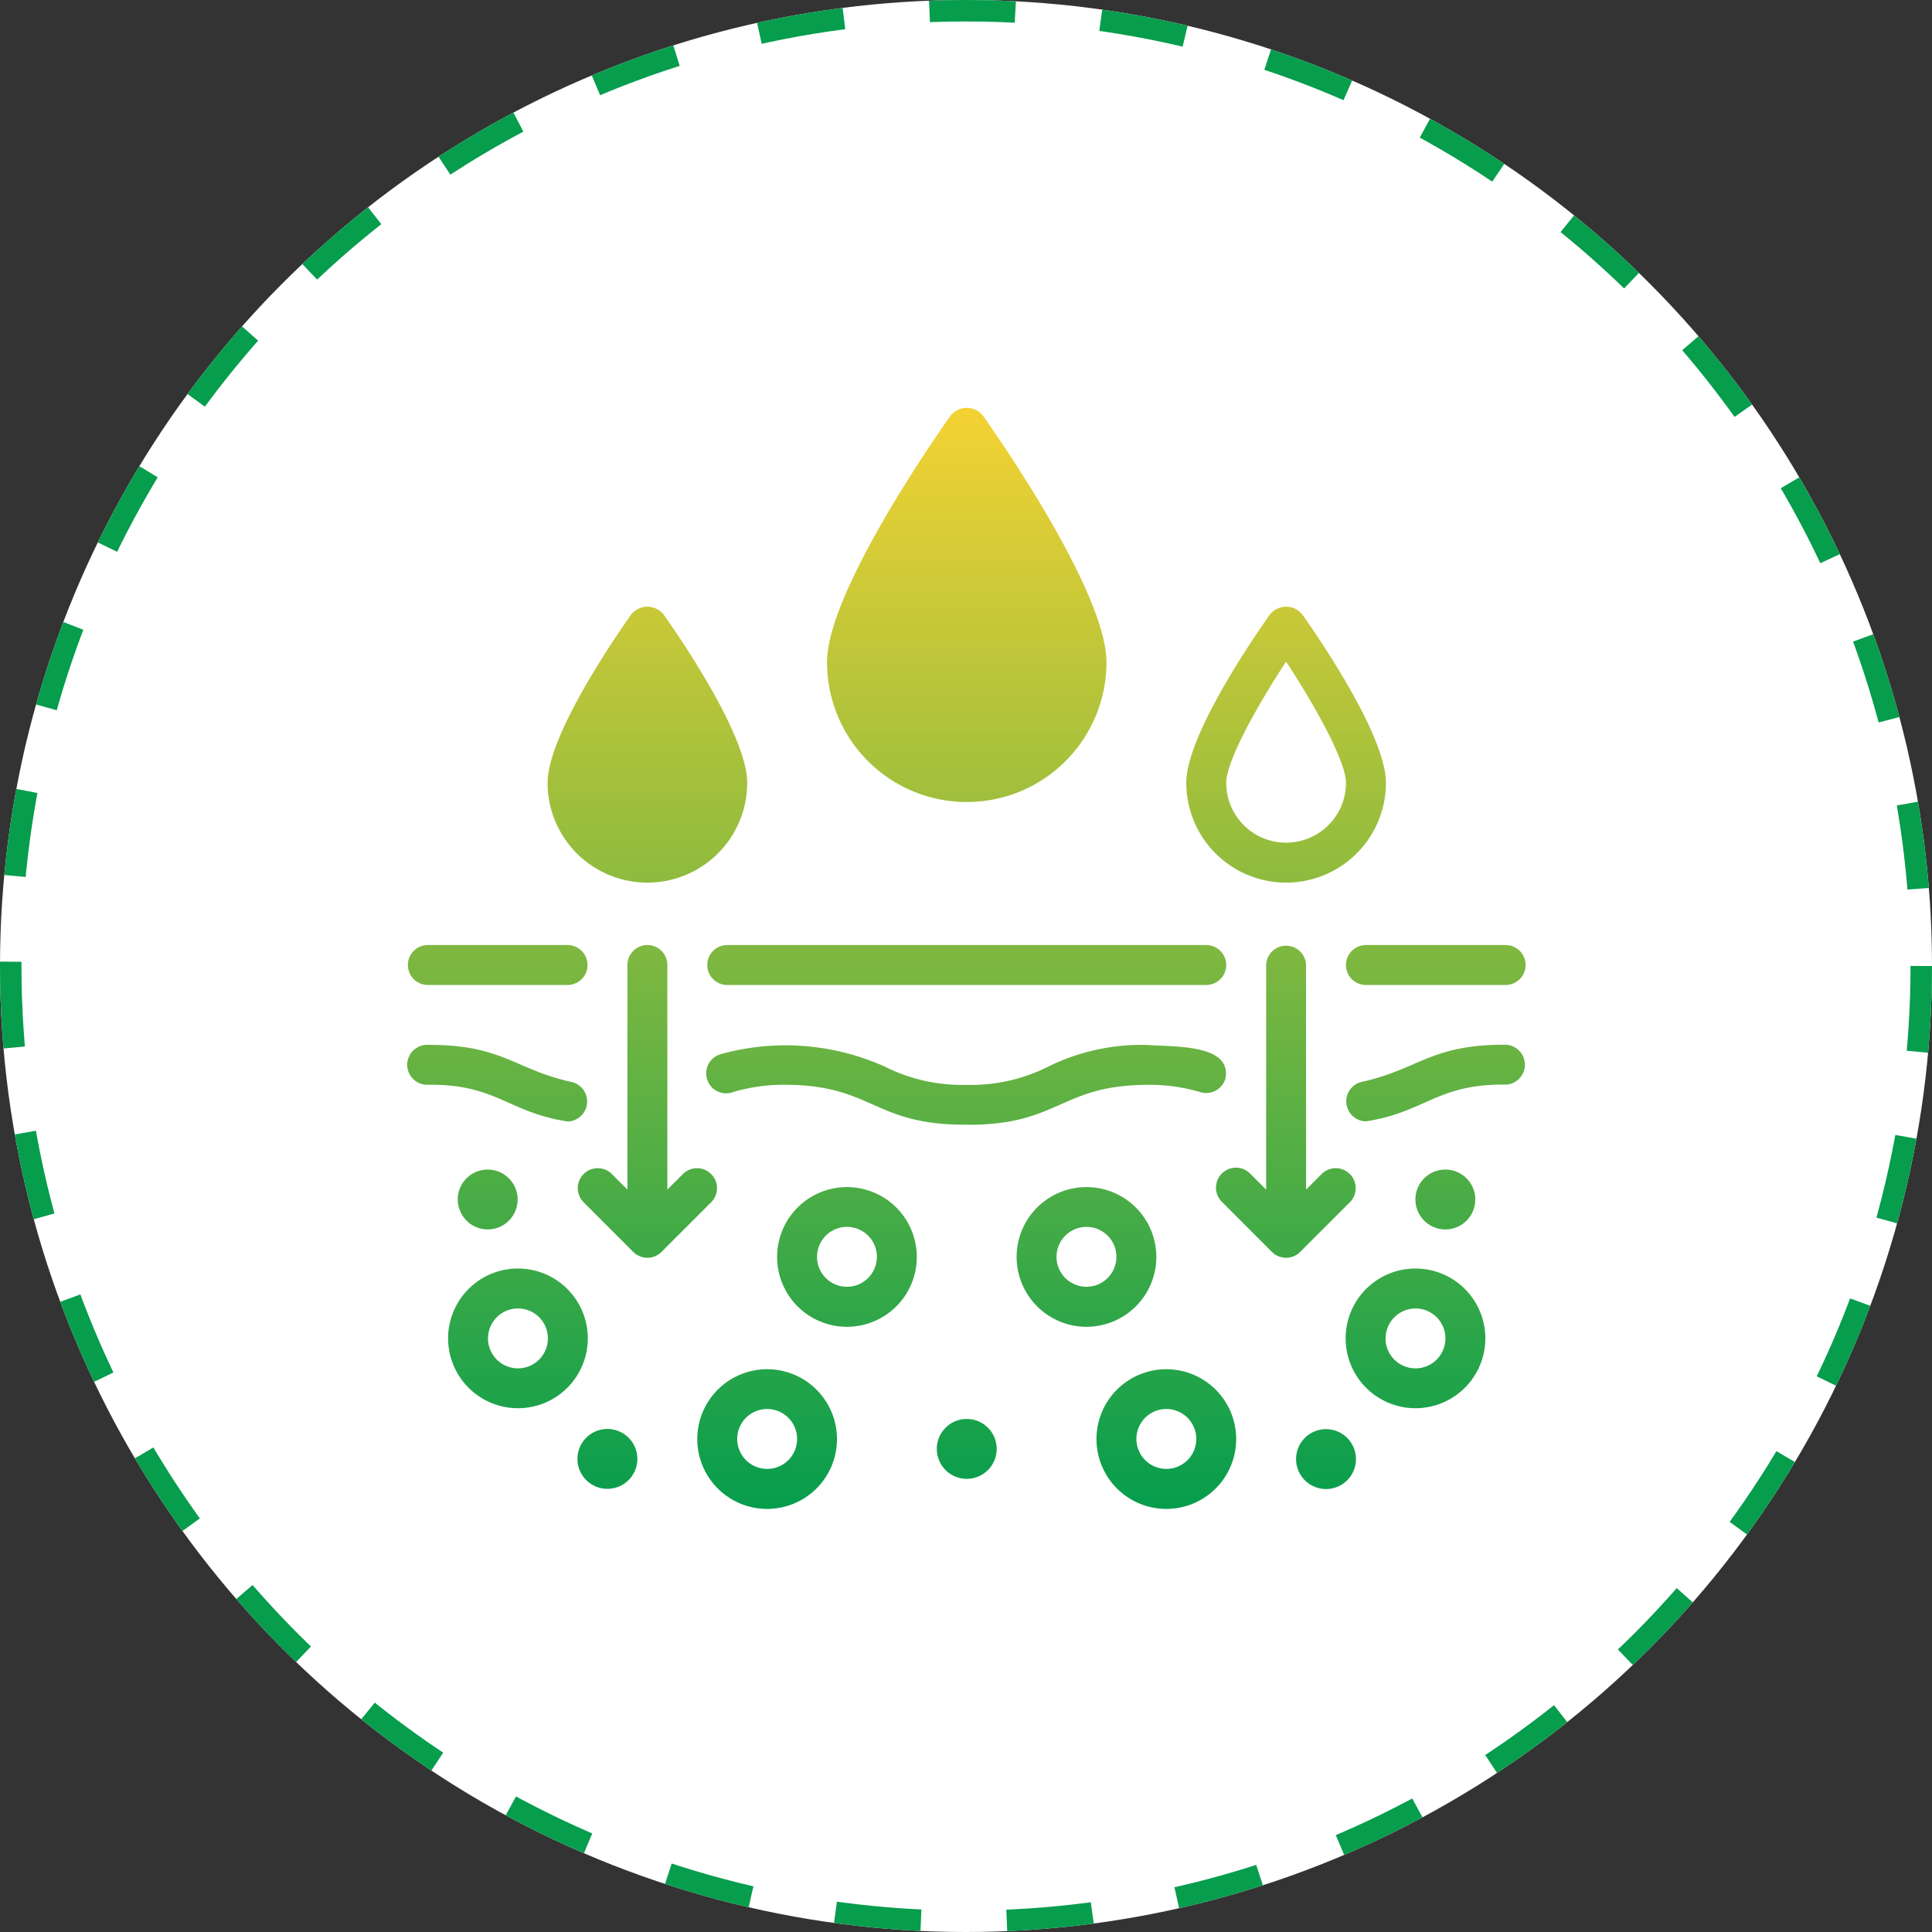 <svg viewBox="0 0 90 90" height="90" width="90" xmlns:xlink="http://www.w3.org/1999/xlink" xmlns="http://www.w3.org/2000/svg">
  <rect x="0" y="0" width="90" height="90" fill="#333333" stroke="none"/>
  <defs>
    <linearGradient gradientUnits="objectBoundingBox" y2="1" x2="0.5" x1="0.5" id="linear-gradient">
      <stop stop-color="#f4d233" offset="0"></stop>
      <stop stop-color="#069d4d" offset="1"></stop>
    </linearGradient>
  </defs>
  <g transform="translate(-409 -726)" data-name="Group 27222" id="Group_27222">
    <circle fill="#fff" transform="translate(409 726)" r="45" cy="45" cx="45" data-name="Ellipse 553" id="Ellipse_553"></circle>
    <g stroke-dasharray="4" stroke-width="1" stroke="#069d4d" fill="none" transform="translate(409 726)" data-name="Ellipse 554" id="Ellipse_554">
      <circle stroke="none" r="45" cy="45" cx="45"></circle>
      <circle fill="none" r="44.5" cy="45" cx="45"></circle>
    </g>
    <path fill="url(#linear-gradient)" transform="translate(428 745)" d="M32.078,48.037a3.254,3.254,0,1,1,3.254,3.254A3.254,3.254,0,0,1,32.078,48.037Zm1.86,0a1.395,1.395,0,1,0,1.394-1.4A1.394,1.394,0,0,0,33.938,48.037Zm-20.456,0a3.254,3.254,0,1,1,3.254,3.254A3.254,3.254,0,0,1,13.482,48.037Zm1.86,0a1.395,1.395,0,1,0,1.394-1.4A1.394,1.394,0,0,0,15.342,48.037Zm26.034.928a1.395,1.395,0,1,1,1.394,1.4A1.394,1.394,0,0,1,41.377,48.965ZM7.9,48.956a1.395,1.395,0,1,1,1.394,1.4A1.394,1.394,0,0,1,7.9,48.956ZM24.64,48.49a1.395,1.395,0,1,1,1.394,1.4A1.394,1.394,0,0,1,24.64,48.49Zm19.045-5.143A3.254,3.254,0,1,1,46.94,46.6,3.254,3.254,0,0,1,43.685,43.347Zm1.859,0a1.395,1.395,0,1,0,1.4-1.394A1.4,1.4,0,0,0,45.545,43.347Zm-43.67,0A3.254,3.254,0,1,1,5.128,46.6,3.254,3.254,0,0,1,1.875,43.347Zm1.859,0a1.395,1.395,0,1,0,1.394-1.394A1.395,1.395,0,0,0,3.734,43.347Zm24.625-3.794a3.254,3.254,0,1,1,3.254,3.254A3.254,3.254,0,0,1,28.359,39.552Zm1.859,0a1.395,1.395,0,1,0,1.4-1.4A1.394,1.394,0,0,0,30.218,39.552Zm-13.017,0a3.254,3.254,0,1,1,3.254,3.254A3.254,3.254,0,0,1,17.2,39.552Zm1.859,0a1.395,1.395,0,1,0,1.4-1.4A1.394,1.394,0,0,0,19.061,39.552Zm21.193-.234L37.93,36.994a.93.93,0,1,1,1.315-1.315l.737.737V25.953a.93.93,0,0,1,1.859,0V36.416l.737-.737a.93.93,0,0,1,1.315,1.315l-2.325,2.325a.929.929,0,0,1-1.314,0Zm-29.754,0L8.176,36.994a.93.93,0,0,1,1.315-1.315l.737.737V25.953a.93.93,0,0,1,1.86,0V36.416l.737-.737a.93.93,0,0,1,1.315,1.315l-2.325,2.325a.931.931,0,0,1-1.315,0Zm36.437-2.441a1.395,1.395,0,1,1,1.394,1.394A1.394,1.394,0,0,1,46.937,36.878Zm-44.612,0A1.395,1.395,0,1,1,3.72,38.272,1.4,1.4,0,0,1,2.325,36.878Zm23.7-3.486c-4.314.028-4.336-1.825-8.368-1.859a8.235,8.235,0,0,0-2.5.339A.93.93,0,1,1,14.6,30.1a11.277,11.277,0,0,1,7.619.587,7.961,7.961,0,0,0,3.806.849,7.952,7.952,0,0,0,3.806-.85,9.851,9.851,0,0,1,4.562-1.01c1.246.1,4.035-.063,3.686,1.588a.932.932,0,0,1-1.164.611,8.3,8.3,0,0,0-2.522-.339c-4,.033-4.054,1.86-8.272,1.86Zm17.695-1a.931.931,0,0,1,.744-1c2.647-.587,3.189-1.738,6.674-1.725a.93.93,0,0,1,0,1.859c-3.178-.044-3.742,1.289-6.51,1.711A.931.931,0,0,1,43.72,32.395ZM.93,31.532a.93.93,0,1,1,0-1.859c3.487-.013,4.028,1.139,6.675,1.725a.932.932,0,0,1-.166,1.845C4.671,32.821,4.109,31.488.93,31.532Zm43.7-4.648a.93.93,0,0,1,0-1.86h6.509a.93.93,0,0,1,0,1.86Zm-29.753,0a.93.93,0,0,1,0-1.86H37.193a.93.93,0,0,1,0,1.86Zm-13.947,0a.93.93,0,0,1,0-1.86H7.439a.93.93,0,0,1,0,1.86Zm35.332-9.418c0-2.237,3.241-6.919,3.892-7.835a.964.964,0,0,1,1.516,0c.651.916,3.892,5.6,3.892,7.835a4.649,4.649,0,0,1-9.3,0Zm1.86,0a2.789,2.789,0,0,0,5.578,0c0-1.013-1.452-3.608-2.789-5.646C39.574,13.858,38.122,16.453,38.122,17.466Zm-31.613,0c0-2.237,3.241-6.919,3.891-7.835a.965.965,0,0,1,1.517,0c.65.916,3.891,5.6,3.891,7.835a4.649,4.649,0,0,1-9.3,0Zm13.017-5.614c0-3.283,5.162-10.653,5.751-11.484a.965.965,0,0,1,1.517,0c.588.831,5.75,8.2,5.75,11.484a6.509,6.509,0,1,1-13.018,0Z" data-name="Union 37" id="Union_37"></path>
  </g>
</svg>
